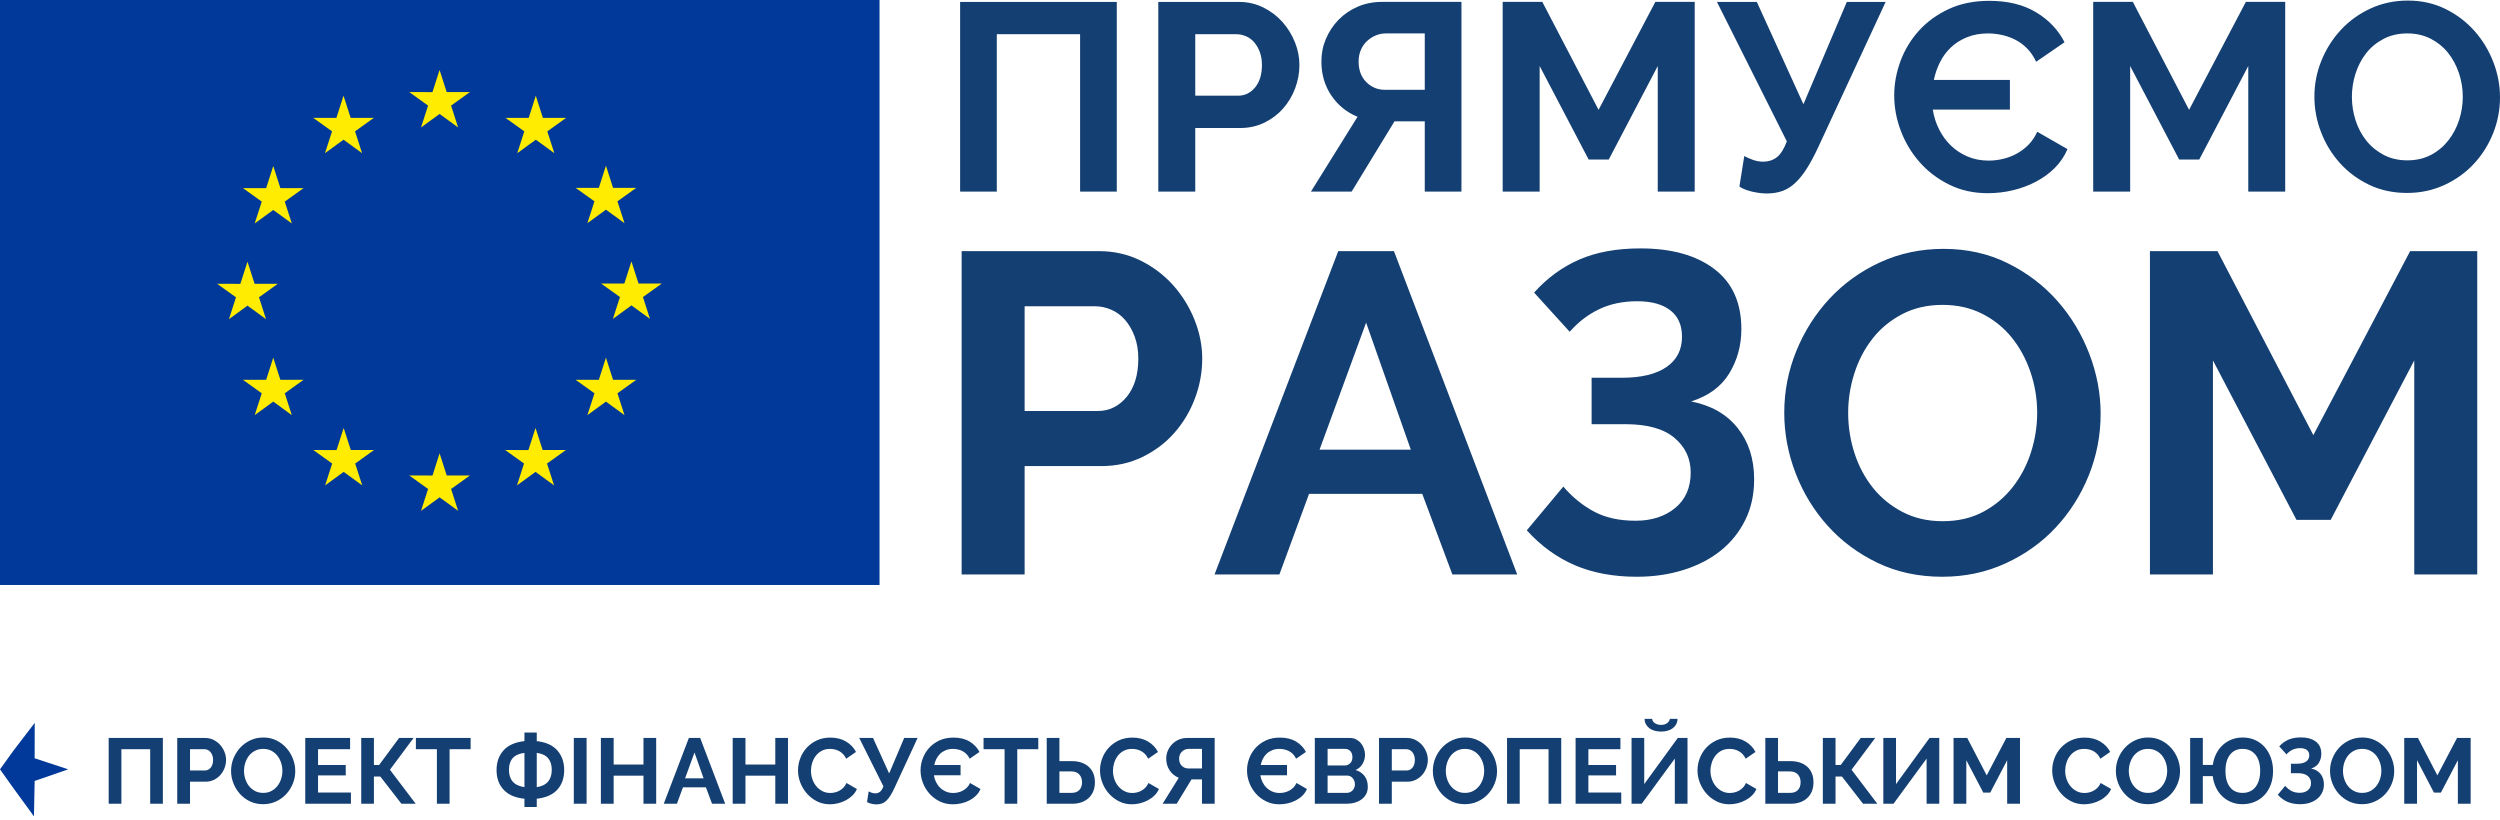 <svg width="244" height="80" viewBox="0 0 244 80" fill="none" xmlns="http://www.w3.org/2000/svg">
<path d="M0 75.086L1.281 73.306L3.389 70.552L3.382 74.009L6.656 75.086L3.382 76.221L3.314 79.675L1.281 76.887L0 75.086Z" fill="#003999"/>
<path fill-rule="evenodd" clip-rule="evenodd" d="M163.6 70.674C163.683 70.52 163.724 70.349 163.724 70.164H162.981C162.951 70.331 162.859 70.471 162.701 70.584C162.545 70.695 162.353 70.751 162.122 70.751C162.002 70.751 161.889 70.735 161.788 70.706C161.686 70.674 161.593 70.633 161.512 70.579C161.431 70.525 161.368 70.462 161.322 70.389C161.277 70.317 161.255 70.24 161.255 70.164H160.514C160.514 70.349 160.554 70.52 160.636 70.674C160.717 70.828 160.828 70.959 160.965 71.067C161.103 71.176 161.273 71.259 161.471 71.316C161.67 71.372 161.887 71.402 162.122 71.402C162.357 71.402 162.574 71.372 162.768 71.316C162.965 71.259 163.132 71.176 163.27 71.067C163.41 70.959 163.521 70.828 163.6 70.674ZM51.186 77.956C50.286 77.865 49.609 77.572 49.15 77.075C48.694 76.578 48.463 75.941 48.463 75.163C48.463 74.391 48.687 73.751 49.137 73.245C49.586 72.739 50.269 72.434 51.186 72.332V71.492H52.388V72.332C53.287 72.434 53.956 72.739 54.398 73.245C54.843 73.751 55.065 74.391 55.065 75.163C55.065 75.947 54.839 76.584 54.392 77.075C53.942 77.567 53.273 77.861 52.388 77.956V78.76H51.186V77.956ZM222.456 72.848C222.713 72.558 223.014 72.341 223.35 72.192C223.689 72.046 224.091 71.971 224.561 71.971C225.176 71.971 225.664 72.106 226.023 72.378C226.38 72.649 226.561 73.046 226.561 73.573C226.561 73.898 226.479 74.192 226.321 74.454C226.161 74.716 225.91 74.901 225.567 75.01C225.964 75.087 226.272 75.265 226.488 75.538C226.705 75.812 226.814 76.153 226.814 76.555C226.814 76.858 226.755 77.127 226.638 77.364C226.52 77.603 226.357 77.804 226.154 77.969C225.948 78.136 225.702 78.263 225.418 78.356C225.131 78.446 224.821 78.489 224.489 78.489C224.026 78.489 223.615 78.412 223.26 78.261C222.905 78.107 222.587 77.874 222.311 77.567L223.034 76.7C223.215 76.912 223.418 77.077 223.644 77.197C223.87 77.319 224.143 77.377 224.462 77.377C224.783 77.377 225.045 77.294 225.25 77.124C225.454 76.957 225.555 76.72 225.555 76.419C225.555 76.142 225.449 75.913 225.235 75.733C225.022 75.552 224.697 75.462 224.263 75.462H223.594V74.54H224.191C224.577 74.54 224.873 74.468 225.076 74.327C225.282 74.185 225.384 73.984 225.384 73.724C225.384 73.496 225.307 73.322 225.153 73.2C225 73.08 224.783 73.019 224.498 73.019C224.216 73.019 223.963 73.073 223.743 73.177C223.524 73.284 223.33 73.433 223.161 73.627L222.456 72.848ZM24.4 78.216C24.784 78.399 25.211 78.489 25.681 78.489C26.133 78.489 26.551 78.401 26.937 78.222C27.323 78.046 27.653 77.807 27.931 77.508C28.209 77.21 28.426 76.867 28.582 76.478C28.74 76.09 28.817 75.681 28.817 75.254C28.817 74.849 28.742 74.452 28.591 74.058C28.439 73.668 28.229 73.317 27.958 73.01C27.687 72.703 27.36 72.454 26.978 72.265C26.594 72.075 26.171 71.98 25.708 71.98C25.256 71.98 24.836 72.068 24.45 72.247C24.066 72.425 23.731 72.665 23.451 72.965C23.171 73.268 22.952 73.614 22.791 74.004C22.631 74.397 22.552 74.806 22.552 75.236C22.552 75.644 22.626 76.047 22.778 76.438C22.929 76.828 23.142 77.179 23.415 77.481C23.691 77.786 24.018 78.03 24.4 78.216ZM141.694 78.216C142.076 78.399 142.503 78.489 142.973 78.489C143.425 78.489 143.845 78.401 144.229 78.222C144.615 78.046 144.947 77.807 145.225 77.508C145.501 77.21 145.718 76.867 145.876 76.478C146.032 76.09 146.111 75.681 146.111 75.254C146.111 74.849 146.034 74.452 145.885 74.058C145.733 73.668 145.523 73.317 145.252 73.01C144.981 72.703 144.654 72.454 144.272 72.265C143.888 72.075 143.465 71.98 143 71.98C142.548 71.98 142.13 72.068 141.744 72.247C141.357 72.425 141.025 72.665 140.745 72.965C140.465 73.268 140.243 73.614 140.085 74.004C139.925 74.397 139.846 74.806 139.846 75.236C139.846 75.644 139.92 76.047 140.072 76.438C140.221 76.828 140.433 77.179 140.709 77.481C140.982 77.786 141.31 78.03 141.694 78.216ZM209.634 78.489C209.164 78.489 208.737 78.399 208.356 78.216C207.972 78.03 207.644 77.786 207.371 77.481C207.095 77.179 206.883 76.828 206.733 76.438C206.582 76.047 206.508 75.644 206.508 75.236C206.508 74.806 206.587 74.397 206.747 74.004C206.905 73.614 207.127 73.268 207.407 72.965C207.687 72.665 208.019 72.425 208.405 72.247C208.792 72.068 209.21 71.98 209.661 71.98C210.127 71.98 210.549 72.075 210.933 72.265C211.315 72.454 211.643 72.703 211.914 73.01C212.185 73.317 212.395 73.668 212.547 74.058C212.696 74.452 212.772 74.849 212.772 75.254C212.772 75.681 212.693 76.09 212.538 76.478C212.379 76.867 212.162 77.21 211.887 77.508C211.609 77.807 211.277 78.046 210.891 78.222C210.506 78.401 210.086 78.489 209.634 78.489ZM218.857 78.489C218.466 78.489 218.104 78.423 217.772 78.286C217.44 78.15 217.149 77.963 216.896 77.721C216.643 77.481 216.435 77.192 216.277 76.858C216.116 76.523 216.012 76.155 215.965 75.751H214.996V78.446H213.758V72.025H214.996V74.657H215.972C216.026 74.253 216.139 73.887 216.308 73.557C216.475 73.229 216.688 72.947 216.945 72.712C217.201 72.477 217.494 72.296 217.822 72.17C218.15 72.043 218.504 71.98 218.884 71.98C219.331 71.98 219.736 72.064 220.099 72.228C220.465 72.396 220.777 72.626 221.037 72.92C221.294 73.216 221.495 73.561 221.638 73.961C221.778 74.359 221.85 74.788 221.85 75.254C221.85 75.749 221.773 76.194 221.624 76.591C221.473 76.989 221.265 77.328 221.001 77.608C220.734 77.888 220.42 78.107 220.054 78.258C219.69 78.412 219.29 78.489 218.857 78.489ZM229.258 78.216C229.642 78.399 230.069 78.489 230.539 78.489C230.991 78.489 231.409 78.401 231.795 78.222C232.182 78.046 232.512 77.807 232.79 77.508C233.067 77.21 233.284 76.867 233.44 76.478C233.598 76.09 233.675 75.681 233.675 75.254C233.675 74.849 233.601 74.452 233.449 74.058C233.298 73.668 233.088 73.317 232.817 73.01C232.546 72.703 232.218 72.454 231.836 72.265C231.452 72.075 231.03 71.98 230.566 71.98C230.115 71.98 229.694 72.068 229.308 72.247C228.924 72.425 228.59 72.665 228.309 72.965C228.029 73.268 227.81 73.614 227.65 74.004C227.489 74.397 227.41 74.806 227.41 75.236C227.41 75.644 227.485 76.047 227.636 76.438C227.788 76.828 228 77.179 228.273 77.481C228.549 77.786 228.876 78.03 229.258 78.216ZM77.886 75.19C77.886 74.797 77.956 74.411 78.098 74.029C78.238 73.645 78.446 73.304 78.717 73.001C78.988 72.701 79.32 72.457 79.711 72.269C80.102 72.082 80.549 71.989 81.049 71.989C81.641 71.989 82.151 72.118 82.583 72.378C83.012 72.638 83.335 72.974 83.545 73.39L82.587 74.052C82.501 73.869 82.4 73.717 82.28 73.593C82.158 73.471 82.029 73.372 81.889 73.299C81.751 73.227 81.607 73.175 81.455 73.141C81.306 73.11 81.157 73.092 81.013 73.092C80.698 73.092 80.427 73.155 80.195 73.281C79.962 73.408 79.77 73.573 79.616 73.774C79.463 73.977 79.347 74.205 79.268 74.463C79.189 74.718 79.151 74.974 79.151 75.227C79.151 75.509 79.196 75.782 79.286 76.044C79.377 76.306 79.506 76.537 79.671 76.736C79.835 76.935 80.034 77.095 80.267 77.215C80.5 77.337 80.755 77.395 81.031 77.395C81.175 77.395 81.326 77.377 81.482 77.341C81.641 77.305 81.79 77.249 81.93 77.169C82.072 77.093 82.203 76.991 82.325 76.867C82.445 76.743 82.542 76.593 82.614 76.419L83.635 77.007C83.531 77.249 83.387 77.461 83.197 77.644C83.007 77.829 82.793 77.983 82.555 78.109C82.316 78.236 82.063 78.333 81.792 78.401C81.519 78.466 81.254 78.498 80.994 78.498C80.536 78.498 80.118 78.403 79.738 78.209C79.359 78.017 79.031 77.766 78.758 77.454C78.482 77.145 78.27 76.792 78.116 76.397C77.963 76.001 77.886 75.599 77.886 75.19ZM95.695 77.007C95.594 77.249 95.451 77.461 95.266 77.644C95.083 77.829 94.871 77.983 94.629 78.109C94.387 78.238 94.13 78.333 93.852 78.401C93.574 78.466 93.292 78.5 93.002 78.5C92.526 78.5 92.092 78.403 91.703 78.209C91.315 78.017 90.985 77.766 90.709 77.454C90.436 77.145 90.224 76.792 90.072 76.397C89.921 76.001 89.846 75.599 89.846 75.19C89.846 74.797 89.916 74.411 90.059 74.029C90.201 73.645 90.406 73.304 90.678 73.001C90.949 72.701 91.283 72.457 91.681 72.269C92.081 72.084 92.537 71.989 93.057 71.989C93.682 71.989 94.211 72.12 94.638 72.378C95.065 72.638 95.386 72.974 95.596 73.39L94.638 74.052C94.555 73.871 94.451 73.717 94.326 73.593C94.202 73.471 94.069 73.372 93.924 73.299C93.779 73.227 93.628 73.175 93.472 73.141C93.314 73.11 93.165 73.092 93.02 73.092C92.749 73.092 92.508 73.137 92.297 73.223C92.085 73.311 91.904 73.426 91.753 73.57C91.604 73.717 91.482 73.885 91.387 74.074C91.294 74.264 91.227 74.461 91.184 74.666H93.752V75.669H91.147C91.184 75.904 91.256 76.128 91.36 76.338C91.466 76.548 91.602 76.734 91.764 76.889C91.925 77.047 92.115 77.169 92.329 77.26C92.541 77.35 92.779 77.395 93.038 77.395C93.188 77.395 93.344 77.377 93.504 77.341C93.664 77.305 93.818 77.249 93.965 77.169C94.112 77.093 94.247 76.991 94.371 76.867C94.496 76.745 94.595 76.596 94.674 76.419L95.695 77.007ZM107.36 75.19C107.36 74.797 107.43 74.411 107.572 74.029C107.712 73.645 107.92 73.304 108.191 73.001C108.462 72.701 108.795 72.457 109.185 72.269C109.576 72.082 110.024 71.989 110.523 71.989C111.115 71.989 111.625 72.118 112.057 72.378C112.486 72.638 112.809 72.974 113.019 73.39L112.061 74.052C111.976 73.869 111.874 73.717 111.754 73.593C111.632 73.471 111.503 73.372 111.363 73.299C111.226 73.227 111.081 73.175 110.93 73.141C110.78 73.11 110.631 73.092 110.487 73.092C110.173 73.092 109.902 73.155 109.669 73.281C109.436 73.408 109.244 73.573 109.091 73.774C108.937 73.977 108.822 74.205 108.743 74.463C108.664 74.718 108.625 74.974 108.625 75.227C108.625 75.509 108.67 75.782 108.761 76.044C108.851 76.306 108.98 76.537 109.145 76.736C109.31 76.935 109.509 77.095 109.741 77.215C109.974 77.337 110.229 77.395 110.505 77.395C110.649 77.395 110.801 77.377 110.957 77.341C111.115 77.305 111.264 77.249 111.404 77.169C111.546 77.093 111.677 76.991 111.799 76.867C111.919 76.743 112.016 76.593 112.089 76.419L113.11 77.007C113.006 77.249 112.861 77.461 112.671 77.644C112.482 77.829 112.267 77.983 112.03 78.109C111.79 78.236 111.537 78.333 111.266 78.401C110.993 78.466 110.729 78.498 110.469 78.498C110.01 78.498 109.592 78.403 109.213 78.209C108.833 78.017 108.505 77.766 108.232 77.454C107.956 77.145 107.744 76.792 107.59 76.397C107.437 76.001 107.36 75.599 107.36 75.19ZM127.128 77.644C127.311 77.461 127.454 77.249 127.558 77.007L126.537 76.419C126.457 76.596 126.356 76.745 126.234 76.867C126.11 76.991 125.974 77.093 125.825 77.169C125.678 77.249 125.524 77.305 125.364 77.341C125.206 77.377 125.05 77.395 124.899 77.395C124.639 77.395 124.404 77.35 124.189 77.26C123.975 77.169 123.787 77.047 123.624 76.889C123.462 76.734 123.328 76.548 123.222 76.338C123.116 76.128 123.046 75.904 123.01 75.669H125.613V74.666H123.046C123.089 74.461 123.157 74.264 123.249 74.074C123.342 73.885 123.464 73.717 123.615 73.57C123.764 73.426 123.947 73.311 124.158 73.223C124.368 73.137 124.609 73.092 124.881 73.092C125.025 73.092 125.176 73.11 125.332 73.141C125.491 73.175 125.642 73.227 125.784 73.299C125.931 73.372 126.064 73.471 126.189 73.593C126.311 73.717 126.415 73.871 126.5 74.052L127.458 73.39C127.248 72.974 126.927 72.638 126.5 72.378C126.071 72.12 125.545 71.989 124.917 71.989C124.399 71.989 123.941 72.084 123.543 72.269C123.145 72.457 122.811 72.701 122.54 73.001C122.269 73.304 122.061 73.645 121.921 74.029C121.779 74.411 121.709 74.797 121.709 75.19C121.709 75.599 121.783 76.001 121.934 76.397C122.084 76.792 122.296 77.145 122.572 77.454C122.845 77.766 123.177 78.017 123.566 78.209C123.954 78.403 124.386 78.5 124.862 78.5C125.152 78.5 125.436 78.466 125.714 78.401C125.99 78.333 126.25 78.238 126.491 78.109C126.731 77.983 126.945 77.829 127.128 77.644ZM165.888 74.029C165.746 74.411 165.676 74.797 165.676 75.19C165.676 75.599 165.753 76.001 165.906 76.397C166.06 76.792 166.275 77.145 166.548 77.454C166.824 77.766 167.149 78.017 167.531 78.209C167.908 78.403 168.328 78.498 168.787 78.498C169.045 78.498 169.311 78.466 169.582 78.401C169.853 78.333 170.109 78.236 170.346 78.109C170.583 77.983 170.798 77.829 170.987 77.644C171.177 77.461 171.324 77.249 171.426 77.007L170.405 76.419C170.332 76.593 170.235 76.743 170.115 76.867C169.996 76.991 169.865 77.093 169.722 77.169C169.58 77.249 169.431 77.305 169.275 77.341C169.117 77.377 168.968 77.395 168.823 77.395C168.545 77.395 168.29 77.337 168.057 77.215C167.827 77.095 167.628 76.935 167.461 76.736C167.296 76.537 167.167 76.306 167.077 76.044C166.986 75.782 166.941 75.509 166.941 75.227C166.941 74.974 166.982 74.718 167.059 74.463C167.138 74.205 167.253 73.977 167.407 73.774C167.56 73.573 167.754 73.408 167.985 73.281C168.218 73.155 168.491 73.092 168.805 73.092C168.95 73.092 169.096 73.11 169.248 73.141C169.397 73.175 169.544 73.227 169.682 73.299C169.819 73.372 169.95 73.471 170.07 73.593C170.19 73.717 170.294 73.869 170.377 74.052L171.335 73.39C171.125 72.974 170.804 72.638 170.373 72.378C169.941 72.118 169.431 71.989 168.841 71.989C168.34 71.989 167.895 72.082 167.501 72.269C167.111 72.457 166.778 72.701 166.507 73.001C166.236 73.304 166.031 73.645 165.888 74.029ZM200.507 74.029C200.367 74.411 200.295 74.797 200.295 75.19C200.295 75.599 200.371 76.001 200.525 76.397C200.679 76.792 200.893 77.145 201.167 77.454C201.442 77.766 201.77 78.017 202.149 78.209C202.529 78.403 202.947 78.498 203.406 78.498C203.665 78.498 203.93 78.466 204.201 78.401C204.472 78.333 204.727 78.236 204.964 78.109C205.204 77.983 205.416 77.829 205.606 77.644C205.796 77.461 205.943 77.249 206.047 77.007L205.023 76.419C204.951 76.593 204.856 76.743 204.734 76.867C204.614 76.991 204.483 77.093 204.341 77.169C204.199 77.249 204.049 77.305 203.894 77.341C203.738 77.377 203.586 77.395 203.442 77.395C203.164 77.395 202.909 77.337 202.678 77.215C202.445 77.095 202.247 76.935 202.082 76.736C201.914 76.537 201.788 76.306 201.698 76.044C201.605 75.782 201.562 75.509 201.562 75.227C201.562 74.974 201.6 74.718 201.68 74.463C201.756 74.205 201.874 73.977 202.027 73.774C202.181 73.573 202.373 73.408 202.606 73.281C202.836 73.155 203.11 73.092 203.424 73.092C203.568 73.092 203.715 73.11 203.866 73.141C204.018 73.175 204.162 73.227 204.3 73.299C204.438 73.372 204.569 73.471 204.689 73.593C204.809 73.717 204.913 73.869 204.996 74.052L205.954 73.39C205.744 72.974 205.423 72.638 204.992 72.378C204.56 72.118 204.049 71.989 203.46 71.989C202.958 71.989 202.513 72.082 202.122 72.269C201.729 72.457 201.397 72.701 201.126 73.001C200.855 73.304 200.649 73.645 200.507 74.029ZM10.607 72.025H15.896V78.444H14.658V73.119H11.848V78.444H10.607V72.025ZM17.299 72.025V78.446H18.546V76.293H20.064C20.36 76.293 20.631 76.232 20.88 76.112C21.126 75.993 21.336 75.832 21.513 75.633C21.687 75.434 21.822 75.206 21.919 74.951C22.014 74.693 22.064 74.431 22.064 74.16C22.064 73.9 22.012 73.643 21.91 73.385C21.806 73.13 21.666 72.902 21.485 72.698C21.305 72.497 21.088 72.335 20.839 72.21C20.589 72.086 20.315 72.025 20.019 72.025H17.299ZM34.25 78.444V77.35H31.042V75.678H33.744V74.666H31.042V73.119H34.169V72.025H29.793V78.444H34.25ZM36.494 74.666H37L38.952 72.025H40.364L38.057 75.127L40.572 78.444H39.178L37.117 75.787H36.494V78.444H35.256V72.025H36.494V74.666ZM43.879 73.119H45.933V72.025H40.59V73.119H42.641V78.444H43.879V73.119ZM57.252 72.025H56.005V78.444H57.252V72.025ZM64.043 72.025V78.444H62.803V75.706H59.893V78.444H58.646V72.025H59.893V74.621H62.803V72.025H64.043ZM68.338 72.025H67.233L64.784 78.444H66.067L66.655 76.844H68.898L69.495 78.444H70.778L68.338 72.025ZM76.907 78.444V72.025H75.669V74.621H72.757V72.025H71.51V78.444H72.757V75.706H75.669V78.444H76.907ZM85.325 78.496C85.404 78.502 85.477 78.507 85.542 78.507C85.741 78.507 85.92 78.48 86.076 78.423C86.234 78.365 86.378 78.272 86.514 78.141C86.649 78.012 86.78 77.847 86.907 77.644C87.036 77.443 87.164 77.197 87.298 76.907L89.557 72.025H88.247L86.78 75.489L85.208 72.025H83.861L86.22 76.745C86.125 77.005 86.012 77.183 85.881 77.282C85.752 77.382 85.601 77.432 85.425 77.432C85.298 77.432 85.176 77.409 85.059 77.364C84.941 77.319 84.849 77.278 84.783 77.242L84.621 78.272C84.681 78.315 84.752 78.351 84.833 78.383C84.914 78.412 84.998 78.437 85.081 78.453C85.165 78.471 85.249 78.484 85.325 78.496ZM99.285 73.119H101.337V72.025H95.994V73.119H98.047V78.444H99.285V73.119ZM102.161 72.025H103.399V74.287H104.629C104.954 74.287 105.254 74.33 105.528 74.422C105.803 74.513 106.041 74.644 106.239 74.82C106.438 74.994 106.592 75.209 106.7 75.466C106.809 75.721 106.863 76.015 106.863 76.347C106.863 76.684 106.809 76.982 106.7 77.242C106.592 77.502 106.438 77.721 106.244 77.897C106.047 78.076 105.815 78.211 105.546 78.304C105.279 78.399 104.988 78.444 104.674 78.444H102.161V72.025ZM117.314 76.067V78.446H118.552V72.025H115.868C115.572 72.025 115.299 72.079 115.048 72.188C114.8 72.296 114.583 72.445 114.402 72.631C114.221 72.818 114.081 73.033 113.977 73.272C113.876 73.514 113.824 73.772 113.824 74.043C113.824 74.477 113.934 74.858 114.158 75.19C114.382 75.522 114.678 75.762 115.046 75.913L113.471 78.446H114.845L116.293 76.067H117.314ZM133.497 76.79C133.497 77.061 133.443 77.301 133.335 77.504C133.226 77.71 133.077 77.881 132.887 78.019C132.698 78.159 132.476 78.263 132.228 78.335C131.977 78.41 131.71 78.446 131.428 78.446H128.326V72.025H131.762C131.986 72.025 132.187 72.075 132.368 72.17C132.548 72.267 132.702 72.391 132.829 72.545C132.955 72.698 133.052 72.875 133.122 73.069C133.192 73.266 133.226 73.462 133.226 73.663C133.226 73.975 133.147 74.269 132.991 74.544C132.835 74.818 132.605 75.021 132.304 75.154C132.673 75.263 132.962 75.457 133.177 75.737C133.391 76.017 133.497 76.368 133.497 76.79ZM137.313 72.025H134.591V78.446H135.84V76.293H137.358C137.654 76.293 137.925 76.232 138.172 76.112C138.42 75.993 138.63 75.832 138.804 75.633C138.981 75.434 139.116 75.206 139.211 74.951C139.308 74.693 139.356 74.431 139.356 74.16C139.356 73.9 139.306 73.643 139.202 73.385C139.1 73.13 138.958 72.902 138.777 72.698C138.596 72.497 138.382 72.335 138.131 72.21C137.883 72.086 137.609 72.025 137.313 72.025ZM152.376 72.025H147.087V78.444H148.325V73.119H151.138V78.444H152.376V72.025ZM158.234 77.35V78.444H153.779V72.025H158.153V73.119H155.026V74.666H157.728V75.678H155.026V77.35H158.234ZM160.477 76.528L163.751 72.025H164.7V78.444H163.462V74.04L160.233 78.444H159.239V72.025H160.477V76.528ZM172.296 72.025H173.534V74.287H174.763C175.088 74.287 175.389 74.33 175.662 74.422C175.938 74.513 176.172 74.644 176.371 74.82C176.572 74.994 176.724 75.209 176.834 75.466C176.943 75.721 176.995 76.015 176.995 76.347C176.995 76.684 176.943 76.982 176.834 77.242C176.724 77.502 176.572 77.721 176.376 77.897C176.182 78.076 175.949 78.211 175.68 78.304C175.411 78.399 175.122 78.444 174.808 78.444H172.296V72.025ZM179.148 74.666H179.654L181.606 72.025H183.018L180.711 75.127L183.226 78.444H181.832L179.771 75.787H179.148V78.444H177.91V72.025H179.148V74.666ZM188.325 72.025L185.051 76.528V72.025H183.813V78.444H184.807L188.036 74.04V78.444H189.274V72.025H188.325ZM195.9 78.444V74.196L194.247 77.359H193.569L191.913 74.196V78.444H190.666V72.025H192.003L193.903 75.678L195.819 72.025H197.15V78.444H195.9ZM239.888 74.196V78.444H241.135V72.025H239.807L237.889 75.678L235.991 72.025H234.653V78.444H235.901V74.196L237.554 77.359H238.232L239.888 74.196ZM23.817 75.236C23.817 75.513 23.86 75.78 23.944 76.04C24.029 76.3 24.151 76.528 24.31 76.727C24.47 76.925 24.666 77.086 24.899 77.206C25.13 77.328 25.394 77.386 25.69 77.386C25.991 77.386 26.257 77.325 26.49 77.201C26.723 77.079 26.917 76.914 27.077 76.709C27.238 76.505 27.357 76.273 27.439 76.017C27.52 75.762 27.561 75.5 27.561 75.236C27.561 74.958 27.518 74.689 27.43 74.431C27.341 74.171 27.22 73.943 27.059 73.742C26.899 73.543 26.704 73.385 26.472 73.268C26.239 73.15 25.979 73.092 25.69 73.092C25.387 73.092 25.121 73.155 24.883 73.277C24.648 73.401 24.454 73.564 24.296 73.765C24.14 73.968 24.02 74.196 23.939 74.454C23.858 74.709 23.817 74.969 23.817 75.236ZM117.314 73.092H116.004C115.882 73.092 115.769 73.114 115.66 73.159C115.552 73.204 115.453 73.268 115.367 73.349C115.279 73.43 115.209 73.532 115.159 73.647C115.107 73.765 115.082 73.898 115.082 74.043C115.082 74.332 115.166 74.562 115.337 74.739C115.511 74.912 115.724 75.001 115.977 75.001H117.314V73.092ZM129.573 74.712V73.092H131.292C131.491 73.092 131.658 73.164 131.794 73.308C131.929 73.455 131.997 73.65 131.997 73.898C131.997 74.151 131.923 74.35 131.776 74.495C131.627 74.639 131.448 74.712 131.238 74.712H129.573ZM141.111 75.236C141.111 75.513 141.154 75.78 141.238 76.04C141.321 76.3 141.443 76.528 141.604 76.727C141.764 76.925 141.958 77.086 142.191 77.206C142.424 77.328 142.686 77.386 142.982 77.386C143.284 77.386 143.551 77.325 143.781 77.201C144.014 77.079 144.211 76.914 144.371 76.709C144.529 76.505 144.651 76.273 144.733 76.017C144.814 75.762 144.855 75.5 144.855 75.236C144.855 74.958 144.809 74.689 144.724 74.431C144.635 74.171 144.511 73.943 144.353 73.742C144.193 73.543 143.996 73.385 143.763 73.268C143.533 73.15 143.271 73.092 142.982 73.092C142.681 73.092 142.412 73.155 142.177 73.277C141.942 73.401 141.746 73.564 141.59 73.765C141.434 73.968 141.314 74.196 141.233 74.454C141.152 74.709 141.111 74.969 141.111 75.236ZM207.899 76.04C207.816 75.78 207.773 75.513 207.773 75.236C207.773 74.969 207.813 74.709 207.895 74.454C207.976 74.196 208.096 73.968 208.252 73.765C208.408 73.564 208.604 73.401 208.839 73.277C209.074 73.155 209.343 73.092 209.643 73.092C209.933 73.092 210.195 73.15 210.425 73.268C210.658 73.385 210.854 73.543 211.015 73.742C211.173 73.943 211.297 74.171 211.385 74.431C211.471 74.689 211.516 74.958 211.516 75.236C211.516 75.5 211.476 75.762 211.394 76.017C211.313 76.273 211.191 76.505 211.033 76.709C210.872 76.914 210.676 77.079 210.443 77.201C210.213 77.325 209.946 77.386 209.643 77.386C209.347 77.386 209.085 77.328 208.853 77.206C208.62 77.086 208.426 76.925 208.265 76.727C208.105 76.528 207.983 76.3 207.899 76.04ZM217.641 76.817C217.347 76.438 217.203 75.911 217.203 75.236C217.203 74.91 217.239 74.617 217.311 74.355C217.384 74.092 217.49 73.867 217.632 73.681C217.774 73.494 217.946 73.349 218.152 73.245C218.357 73.144 218.595 73.092 218.866 73.092C219.403 73.092 219.824 73.281 220.131 73.659C220.438 74.034 220.594 74.56 220.594 75.236C220.594 75.554 220.556 75.848 220.481 76.112C220.404 76.376 220.294 76.605 220.149 76.794C220.004 76.984 219.826 77.131 219.611 77.233C219.397 77.337 219.153 77.386 218.875 77.386C218.344 77.386 217.933 77.197 217.641 76.817ZM228.675 75.236C228.675 75.513 228.718 75.78 228.802 76.04C228.888 76.3 229.01 76.528 229.168 76.727C229.328 76.925 229.525 77.086 229.758 77.206C229.988 77.328 230.252 77.386 230.548 77.386C230.849 77.386 231.115 77.325 231.348 77.201C231.581 77.079 231.775 76.914 231.936 76.709C232.096 76.505 232.216 76.273 232.297 76.017C232.378 75.762 232.419 75.5 232.419 75.236C232.419 74.958 232.376 74.689 232.288 74.431C232.2 74.171 232.078 73.943 231.917 73.742C231.757 73.543 231.563 73.385 231.33 73.268C231.097 73.15 230.838 73.092 230.548 73.092C230.246 73.092 229.979 73.155 229.742 73.277C229.507 73.401 229.313 73.564 229.154 73.765C228.998 73.968 228.879 74.196 228.797 74.454C228.716 74.709 228.675 74.969 228.675 75.236ZM18.546 75.2H19.992C20.223 75.2 20.415 75.105 20.568 74.919C20.72 74.732 20.796 74.479 20.796 74.16C20.796 73.998 20.774 73.851 20.724 73.722C20.677 73.591 20.613 73.48 20.534 73.39C20.457 73.299 20.365 73.232 20.259 73.186C20.155 73.141 20.046 73.119 19.938 73.119H18.546V75.2ZM135.84 75.2H137.286C137.514 75.2 137.706 75.105 137.86 74.919C138.014 74.732 138.09 74.479 138.09 74.16C138.09 73.998 138.068 73.851 138.018 73.722C137.971 73.591 137.907 73.48 137.828 73.39C137.749 73.299 137.659 73.232 137.553 73.186C137.447 73.141 137.34 73.119 137.232 73.119H135.84V75.2ZM68.672 75.968L67.784 73.444L66.863 75.968H68.672ZM50.042 73.993C50.287 73.717 50.666 73.548 51.186 73.48V76.826C50.666 76.747 50.287 76.566 50.042 76.284C49.798 76.001 49.674 75.617 49.674 75.136C49.674 74.648 49.798 74.266 50.042 73.993ZM52.388 76.826C52.887 76.747 53.258 76.566 53.495 76.279C53.734 75.993 53.852 75.611 53.852 75.136C53.852 74.659 53.734 74.28 53.495 74C53.258 73.72 52.887 73.548 52.388 73.48V76.826ZM104.556 77.386H103.399V75.29H104.556C104.895 75.29 105.153 75.387 105.333 75.584C105.516 75.778 105.605 76.031 105.605 76.338C105.605 76.663 105.519 76.919 105.342 77.106C105.168 77.294 104.906 77.386 104.556 77.386ZM174.69 77.386H173.534V75.29H174.69C175.027 75.29 175.287 75.387 175.468 75.584C175.648 75.778 175.739 76.031 175.739 76.338C175.739 76.663 175.651 76.919 175.477 77.106C175.303 77.294 175.041 77.386 174.69 77.386ZM132.241 76.555C132.241 76.44 132.221 76.331 132.182 76.225C132.142 76.119 132.09 76.029 132.024 75.95C131.957 75.871 131.88 75.809 131.789 75.764C131.699 75.719 131.6 75.697 131.491 75.697H129.573V77.386H131.428C131.541 77.386 131.649 77.366 131.749 77.323C131.848 77.282 131.934 77.224 132.006 77.147C132.079 77.072 132.135 76.984 132.178 76.88C132.219 76.779 132.241 76.67 132.241 76.555Z" fill="#143F72"/>
<path fill-rule="evenodd" clip-rule="evenodd" d="M234.929 18.831C233.571 18.831 232.338 18.567 231.231 18.036C230.124 17.505 229.175 16.802 228.382 15.923C227.589 15.044 226.974 14.041 226.54 12.912C226.104 11.782 225.885 10.625 225.885 9.444C225.885 8.21 226.116 7.026 226.579 5.897C227.04 4.767 227.677 3.768 228.486 2.899C229.297 2.029 230.259 1.337 231.375 0.825C232.489 0.312 233.702 0.056 235.008 0.056C236.35 0.056 237.575 0.33 238.682 0.877C239.786 1.426 240.733 2.142 241.517 3.03C242.301 3.915 242.911 4.923 243.347 6.052C243.783 7.184 244 8.332 244 9.496C244 10.729 243.772 11.906 243.32 13.029C242.866 14.15 242.24 15.142 241.438 16.002C240.636 16.861 239.678 17.548 238.564 18.06C237.448 18.573 236.237 18.831 234.929 18.831ZM201.788 14.554C201.49 15.25 201.076 15.862 200.545 16.393C200.014 16.922 199.4 17.369 198.704 17.735C198.006 18.101 197.256 18.379 196.454 18.569C195.654 18.761 194.834 18.856 193.998 18.856C192.622 18.856 191.371 18.578 190.248 18.022C189.123 17.466 188.165 16.741 187.372 15.844C186.579 14.949 185.964 13.933 185.53 12.794C185.094 11.655 184.875 10.494 184.875 9.313C184.875 8.183 185.081 7.067 185.49 5.962C185.899 4.857 186.497 3.872 187.281 3.002C188.065 2.133 189.032 1.43 190.182 0.89C191.332 0.352 192.656 0.081 194.154 0.081C195.966 0.081 197.491 0.456 198.729 1.204C199.967 1.952 200.889 2.923 201.499 4.123L198.729 6.028C198.485 5.506 198.184 5.067 197.827 4.71C197.471 4.354 197.082 4.071 196.664 3.863C196.246 3.655 195.81 3.502 195.358 3.407C194.904 3.312 194.468 3.262 194.05 3.262C193.266 3.262 192.57 3.389 191.96 3.642C191.348 3.893 190.826 4.227 190.39 4.645C189.954 5.063 189.602 5.544 189.333 6.093C189.062 6.64 188.865 7.209 188.745 7.801H196.167V10.695H188.639C188.745 11.373 188.949 12.017 189.254 12.625C189.559 13.232 189.947 13.763 190.417 14.215C190.887 14.667 191.432 15.024 192.051 15.284C192.67 15.546 193.354 15.675 194.102 15.675C194.538 15.675 194.988 15.623 195.448 15.519C195.909 15.415 196.354 15.25 196.781 15.024C197.208 14.798 197.599 14.507 197.959 14.15C198.315 13.793 198.607 13.363 198.833 12.86L201.788 14.554ZM139.057 18.7V11.843H136.102L131.92 18.7H127.949L132.496 11.398C131.432 10.964 130.578 10.268 129.934 9.313C129.291 8.357 128.968 7.252 128.968 6.001C128.968 5.219 129.114 4.48 129.413 3.784C129.709 3.091 130.117 2.472 130.639 1.934C131.164 1.394 131.785 0.969 132.51 0.655C133.231 0.343 134.021 0.185 134.875 0.185H142.638V18.7H139.057ZM161.797 18.7V6.443L157.014 15.571H155.053L150.27 6.443V18.7H146.662V0.185H150.53L156.02 10.72L161.562 0.185H165.403V18.7H161.797ZM219.431 6.443V18.7H223.036V0.185H219.196L213.654 10.72L208.164 0.185H204.296V18.7H207.904V6.443L212.687 15.571H214.648L219.431 6.443ZM108.998 0.187H93.707V18.7H97.288V3.341H105.417V18.7H108.998V0.187ZM113.049 18.7V0.187H120.918C121.77 0.187 122.558 0.366 123.283 0.721C124.006 1.078 124.63 1.548 125.152 2.128C125.674 2.711 126.082 3.373 126.381 4.112C126.677 4.851 126.823 5.594 126.823 6.339C126.823 7.123 126.683 7.882 126.406 8.621C126.128 9.36 125.735 10.018 125.231 10.591C124.725 11.165 124.115 11.626 123.401 11.972C122.685 12.32 121.901 12.494 121.047 12.494H116.657V18.7H113.049ZM171.808 18.844C172.034 18.869 172.241 18.883 172.433 18.883C173.01 18.883 173.522 18.799 173.977 18.634C174.428 18.469 174.853 18.201 175.244 17.826C175.637 17.453 176.014 16.974 176.38 16.393C176.746 15.81 177.121 15.101 177.505 14.267L184.039 0.187H180.25L176.014 10.173L171.466 0.187H167.574L174.394 13.797C174.117 14.545 173.789 15.062 173.414 15.349C173.039 15.636 172.601 15.779 172.095 15.779C171.729 15.779 171.376 15.713 171.035 15.584C170.696 15.453 170.429 15.336 170.24 15.232L169.767 18.205C169.941 18.327 170.147 18.431 170.382 18.517C170.617 18.605 170.856 18.673 171.1 18.725C171.344 18.779 171.579 18.817 171.808 18.844ZM135.266 3.262H139.057V8.766H135.187C134.455 8.766 133.843 8.513 133.346 8.009C132.849 7.505 132.6 6.836 132.6 6.001C132.6 5.585 132.675 5.205 132.822 4.866C132.971 4.527 133.172 4.241 133.423 4.006C133.676 3.771 133.96 3.59 134.272 3.459C134.586 3.328 134.918 3.262 135.266 3.262ZM229.911 11.764C229.667 11.016 229.545 10.243 229.545 9.444C229.545 8.678 229.663 7.928 229.898 7.187C230.133 6.45 230.478 5.788 230.93 5.205C231.384 4.625 231.949 4.155 232.629 3.798C233.309 3.441 234.084 3.262 234.956 3.262C235.792 3.262 236.547 3.432 237.218 3.771C237.889 4.112 238.453 4.566 238.917 5.14C239.378 5.714 239.734 6.376 239.988 7.123C240.241 7.871 240.367 8.644 240.367 9.444C240.367 10.207 240.25 10.96 240.015 11.698C239.777 12.437 239.43 13.104 238.969 13.693C238.505 14.285 237.941 14.76 237.27 15.114C236.599 15.471 235.826 15.65 234.956 15.65C234.102 15.65 233.339 15.476 232.67 15.128C231.999 14.78 231.432 14.319 230.971 13.745C230.508 13.171 230.155 12.512 229.911 11.764ZM120.839 9.34H116.657V3.341H120.681C120.995 3.341 121.304 3.407 121.609 3.538C121.914 3.667 122.181 3.863 122.407 4.123C122.633 4.385 122.816 4.701 122.956 5.076C123.093 5.449 123.166 5.872 123.166 6.339C123.166 7.261 122.942 7.991 122.499 8.531C122.054 9.069 121.501 9.34 120.839 9.34ZM93.856 56.07V24.511H107.267C108.722 24.511 110.067 24.816 111.3 25.423C112.531 26.029 113.593 26.831 114.486 27.823C115.376 28.817 116.074 29.942 116.58 31.2C117.084 32.461 117.337 33.726 117.337 35C117.337 36.333 117.1 37.63 116.623 38.891C116.148 40.149 115.48 41.267 114.619 42.246C113.758 43.224 112.717 44.01 111.499 44.602C110.281 45.194 108.944 45.49 107.489 45.49H100.004V56.07H93.856ZM107.134 40.113H100.004V29.89H106.865C107.401 29.89 107.927 30.001 108.449 30.222C108.966 30.446 109.42 30.778 109.807 31.223C110.193 31.668 110.505 32.208 110.742 32.845C110.979 33.482 111.099 34.201 111.099 35C111.099 36.573 110.719 37.815 109.963 38.735C109.206 39.654 108.261 40.113 107.134 40.113Z" fill="#143F72"/>
<path fill-rule="evenodd" clip-rule="evenodd" d="M149.728 28.557C151.004 27.134 152.475 26.06 154.14 25.333C155.803 24.608 157.793 24.244 160.109 24.244C163.139 24.244 165.538 24.91 167.305 26.246C169.071 27.579 169.957 29.535 169.957 32.113C169.957 33.712 169.562 35.156 168.775 36.446C167.987 37.734 166.749 38.647 165.054 39.18C167.015 39.564 168.529 40.431 169.6 41.78C170.669 43.129 171.204 44.794 171.204 46.78C171.204 48.262 170.915 49.588 170.334 50.759C169.756 51.929 168.961 52.921 167.951 53.736C166.941 54.552 165.73 55.18 164.32 55.625C162.908 56.07 161.385 56.291 159.754 56.291C157.466 56.291 155.446 55.914 153.693 55.16C151.939 54.403 150.381 53.271 149.016 51.759L152.579 47.492C153.471 48.529 154.474 49.344 155.588 49.936C156.702 50.528 158.044 50.824 159.619 50.824C161.193 50.824 162.486 50.411 163.496 49.581C164.505 48.75 165.012 47.596 165.012 46.114C165.012 44.751 164.483 43.624 163.428 42.736C162.375 41.846 160.778 41.401 158.64 41.401H155.342V36.869H158.283C160.183 36.869 161.638 36.521 162.648 35.823C163.658 35.127 164.164 34.142 164.164 32.867C164.164 31.742 163.785 30.882 163.028 30.29C162.271 29.698 161.193 29.402 159.797 29.402C158.401 29.402 157.161 29.659 156.076 30.179C154.992 30.696 154.034 31.431 153.202 32.38L149.728 28.557ZM183.255 54.936C185.142 55.84 187.245 56.291 189.561 56.291C191.788 56.291 193.853 55.855 195.753 54.981C197.653 54.107 199.289 52.937 200.654 51.47C202.02 50.002 203.089 48.314 203.862 46.403C204.634 44.491 205.021 42.483 205.021 40.38C205.021 38.394 204.65 36.439 203.907 34.512C203.164 32.585 202.124 30.868 200.789 29.357C199.452 27.845 197.841 26.623 195.954 25.69C194.068 24.755 191.98 24.289 189.694 24.289C187.466 24.289 185.401 24.727 183.501 25.599C181.599 26.474 179.959 27.653 178.578 29.133C177.196 30.615 176.111 32.319 175.325 34.246C174.537 36.173 174.143 38.186 174.143 40.291C174.143 42.307 174.516 44.277 175.257 46.202C176.001 48.129 177.047 49.839 178.4 51.335C179.751 52.833 181.369 54.032 183.255 54.936ZM130.614 24.511H136.05L148.081 56.07H141.752L138.813 48.203H127.763L124.867 56.07H118.539L130.614 24.511ZM235.631 35.179V56.07H241.779V24.511H235.229L225.783 42.469L216.428 24.511H209.833V56.07H215.983V35.179L224.136 50.736H227.478L235.631 35.179ZM180.381 40.291C180.381 41.654 180.589 42.973 181.005 44.247C181.421 45.522 182.024 46.647 182.81 47.625C183.596 48.603 184.563 49.387 185.706 49.979C186.85 50.573 188.149 50.869 189.606 50.869C191.09 50.869 192.405 50.566 193.548 49.959C194.691 49.351 195.656 48.544 196.445 47.535C197.231 46.529 197.825 45.395 198.227 44.134C198.627 42.876 198.828 41.595 198.828 40.291C198.828 38.927 198.613 37.61 198.182 36.336C197.75 35.061 197.143 33.934 196.356 32.956C195.568 31.977 194.603 31.2 193.46 30.622C192.315 30.046 191.031 29.756 189.606 29.756C188.119 29.756 186.798 30.059 185.641 30.667C184.482 31.275 183.515 32.075 182.744 33.069C181.972 34.06 181.384 35.185 180.984 36.446C180.582 37.705 180.381 38.988 180.381 40.291ZM133.332 31.489L137.697 43.89H128.787L133.332 31.489Z" fill="#143F72"/>
<path d="M0 57.094H85.843V0H0V57.094Z" fill="#003999"/>
<path fill-rule="evenodd" clip-rule="evenodd" d="M41.091 12.44L42.903 11.122L44.715 12.44L44.026 10.307L45.865 8.987H43.597L42.903 6.83L42.209 8.99L39.944 8.987L41.78 10.307L41.091 12.44ZM33.529 13.635L31.718 14.952L32.407 12.819L30.568 11.502L32.834 11.504L33.527 9.34L34.223 11.502H36.491L34.652 12.819L35.339 14.952L33.529 13.635ZM51.601 11.507L52.293 9.342L52.986 11.502H55.257L53.418 12.821L54.105 14.954L52.297 13.633L50.483 14.954L51.17 12.821L49.333 11.502L51.601 11.507ZM57.328 21.782L59.14 20.465L60.952 21.782L60.261 19.649L62.1 18.334H59.834L59.14 16.172L58.445 18.336L56.178 18.334L58.018 19.649L57.328 21.782ZM26.67 16.199L25.977 18.361L23.711 18.359L25.547 19.678L24.858 21.811L26.67 20.492L28.482 21.811L27.793 19.678L29.63 18.359H27.364L26.67 16.199ZM62.322 27.674H64.59L62.751 28.991L63.438 31.124L61.628 29.804L59.818 31.124L60.507 28.991L58.668 27.674L60.934 27.676L61.628 25.512L62.322 27.674ZM25.965 31.151L24.154 29.831L22.344 31.151L23.033 29.018L21.192 27.699L23.46 27.703L24.154 25.539L24.849 27.699H27.115L25.276 29.018L25.965 31.151ZM27.364 37.068L26.67 34.906L25.977 37.07L23.711 37.068L25.547 38.385L24.858 40.518L26.67 39.196L28.482 40.518L27.793 38.385L29.63 37.068H27.364ZM59.834 37.068L59.14 34.906L58.445 37.07L56.178 37.068L58.02 38.385L57.328 40.518L59.14 39.196L60.952 40.518L60.261 38.385L62.1 37.068H59.834ZM33.543 41.765L34.237 43.922H36.505L34.666 45.242L35.353 47.374L33.543 46.055L31.731 47.374L32.42 45.242L30.581 43.922L32.849 43.925L33.543 41.765ZM52.268 41.765L52.961 43.922H55.23L53.388 45.242L54.08 47.374L52.268 46.055L50.456 47.374L51.145 45.242L49.308 43.922L51.572 43.925L52.268 41.765ZM43.599 46.405L42.905 44.245L42.212 46.41L39.944 46.405L41.782 47.725L41.093 49.857L42.905 48.54L44.715 49.857L44.026 47.725L45.867 46.405H43.599Z" fill="#FFEC00"/>
</svg>
